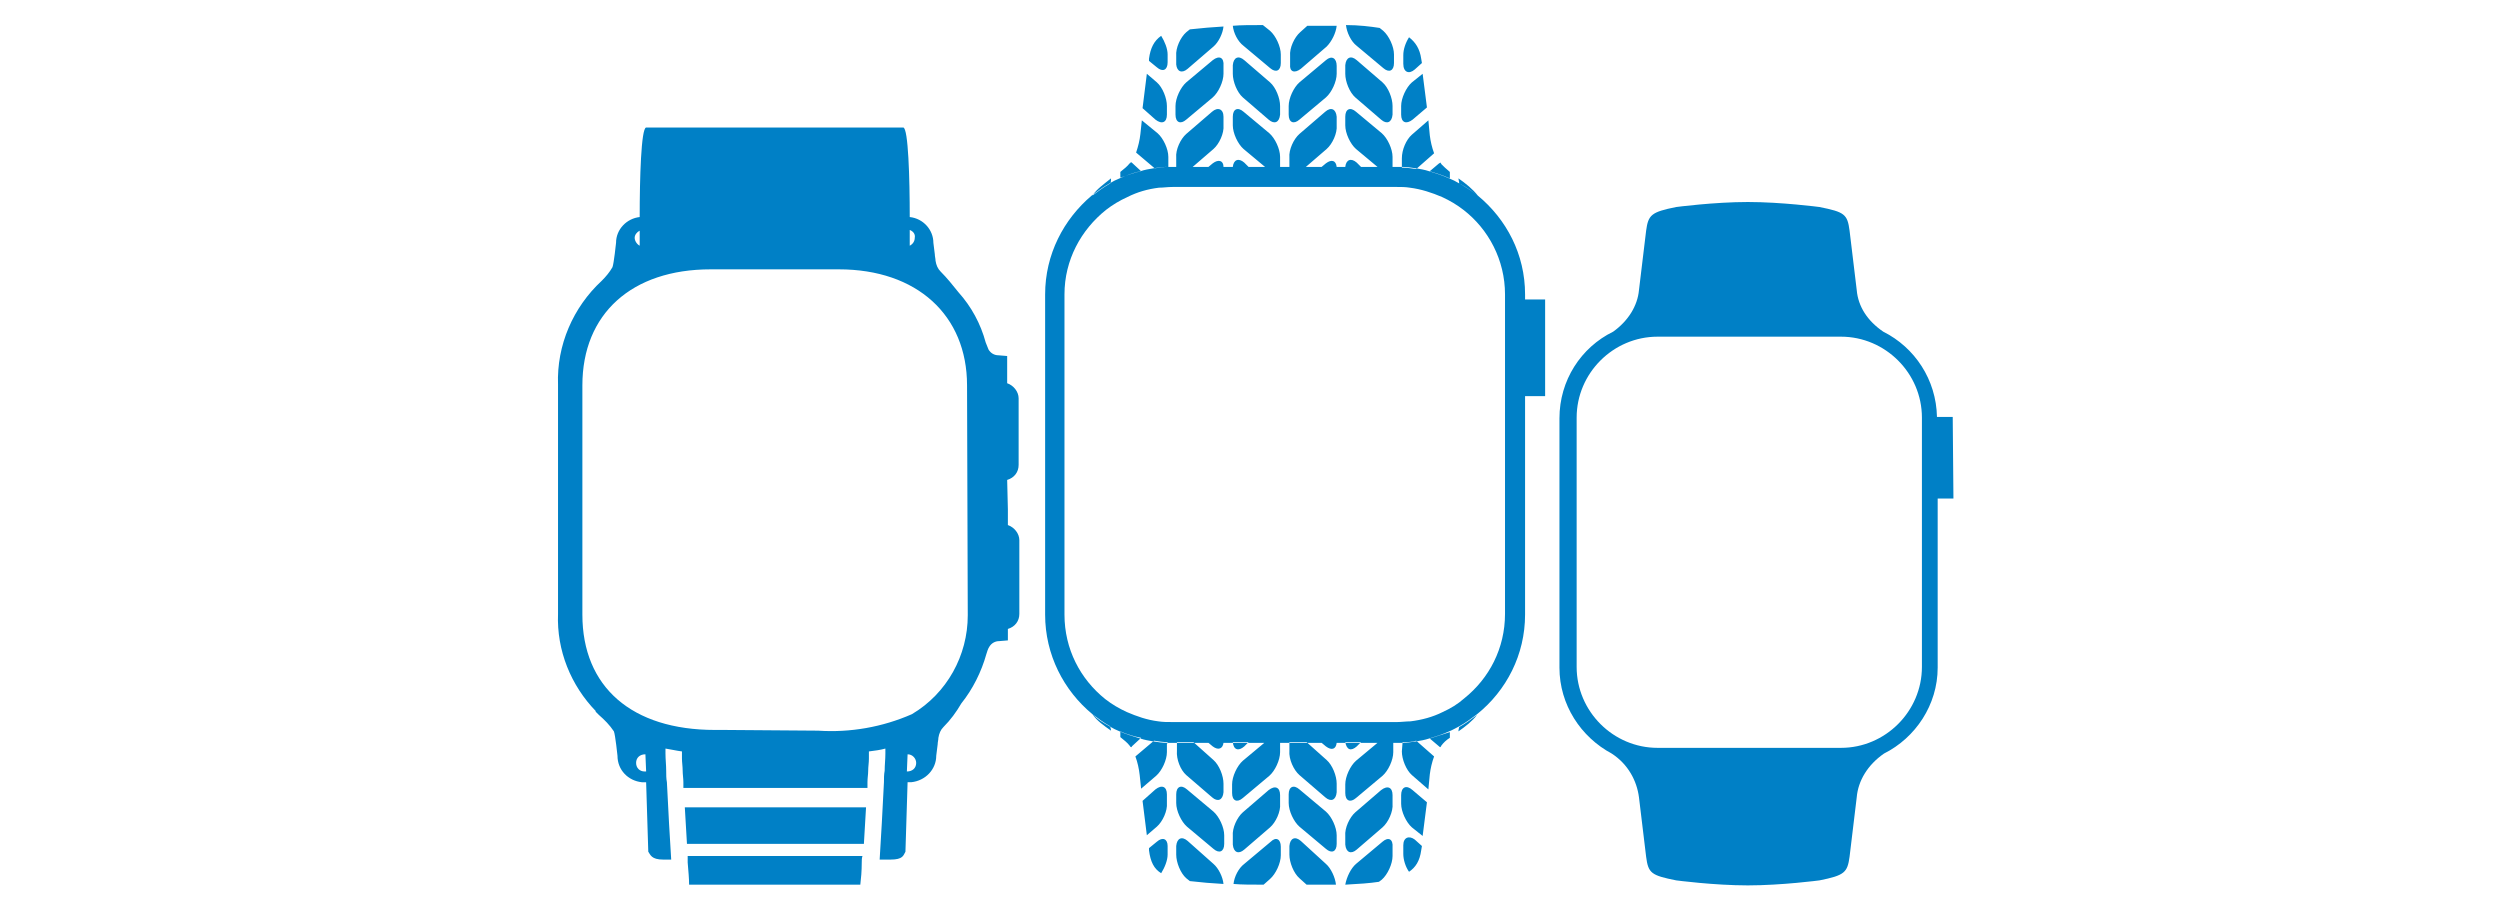 <svg xml:space="preserve" style="enable-background:new 0 0 349 127;" viewBox="0 0 349 127" y="0px" x="0px" xmlns:xlink="http://www.w3.org/1999/xlink" xmlns="http://www.w3.org/2000/svg" id="Layer_1" version="1.1">
<style type="text/css">
	.st0{fill:#0080C6;}
</style>
<g>
	<path d="M127.9,106.5c0-0.6-0.5-1.2-1.2-1.2l-0.1,2.4l0,0C127.4,107.7,127.9,107.2,127.9,106.5z M88.6,33.2
		c0,0.4,0.3,0.9,0.7,1.1c0-0.6,0-1.3,0-2.1C88.9,32.4,88.6,32.8,88.6,33.2L88.6,33.2z M127,32.1c0,0.9,0,1.6,0,2.2
		c0.4-0.2,0.7-0.6,0.7-1.1C127.8,32.7,127.5,32.3,127,32.1L127,32.1z M135,53.8c0-9.8-7-16.2-17.9-16.2H99.2
		c-11,0-17.9,6.2-17.9,16.2v32c0,10.1,6.9,16.1,18.5,16.1c0.4,0,0.7,0,1.1,0h0.1h0.1l13.1,0.1c4.5,0.3,9-0.5,13.1-2.3
		c4.9-2.9,7.8-8.2,7.8-13.8L135,53.8L135,53.8z M90.1,105.3L90.1,105.3c-0.8,0-1.3,0.5-1.3,1.2s0.5,1.2,1.2,1.2h0.2L90.1,105.3z
		 M140.7,71.1v2.2c0.9,0.3,1.6,1.2,1.6,2.1v10.3c0,1-0.6,1.8-1.6,2.1v1.6l-1.2,0.1c-0.6,0-1.1,0.3-1.4,0.8c-0.2,0.3-0.3,0.7-0.4,1
		l0,0c-0.7,2.5-1.9,4.9-3.5,6.9c-0.7,1.2-1.5,2.3-2.5,3.3c-0.4,0.4-0.6,0.9-0.7,1.5c0,0.3-0.1,0.6-0.1,0.9c-0.1,0.8-0.2,1.6-0.2,1.6
		c0,1.9-1.5,3.5-3.5,3.7h-0.5l-0.3,9.7c-0.3,0.5-0.3,1.1-2.1,1.1h-1.5c0.2-3,0.4-6.9,0.6-10.8c0-0.5,0-1.1,0.1-1.6
		c0-0.8,0.1-1.6,0.1-2.4c0-0.2,0-0.5,0-0.7c-0.7,0.2-1.5,0.3-2.3,0.4c0,0.1,0,0.2,0,0.3c0,0.2,0,0.5,0,0.7c0,0.6-0.1,1.1-0.1,1.7
		c0,0.5-0.1,1-0.1,1.6c0,0.3,0,0.6,0,0.8H95.4c0-0.3,0-0.6,0-0.8c0-0.5-0.1-1.1-0.1-1.6c0-0.6-0.1-1.2-0.1-1.7c0-0.2,0-0.5,0-0.7
		v-0.3c-0.8-0.1-1.6-0.3-2.3-0.4c0,0.2,0,0.5,0,0.7c0,0.8,0.1,1.6,0.1,2.4c0,0.5,0,1.1,0.1,1.6c0.2,4,0.4,7.8,0.6,10.8h-1.1
		c-1.7,0-1.8-0.7-2.1-1.1l-0.3-9.7h-0.6c-1.9-0.2-3.4-1.7-3.4-3.7c0,0-0.3-2.9-0.5-3.4c-0.6-0.9-1.3-1.6-2.1-2.3
		c-0.3-0.3-0.5-0.5-0.5-0.5h0.1c-3.5-3.6-5.5-8.5-5.3-13.6v-32C77.7,48.2,80,42.9,84,39.2c0.6-0.6,1.1-1.2,1.5-1.9
		c0.2-0.5,0.5-3.4,0.5-3.4c0-1.9,1.5-3.4,3.3-3.6c0-5.4,0.2-12.4,0.9-12.5h35.9c0.7,0.1,0.9,7.1,0.9,12.5c1.9,0.2,3.3,1.8,3.3,3.6
		c0,0,0.1,0.8,0.2,1.6c0,0.3,0.1,0.6,0.1,0.9c0.1,0.6,0.3,1.1,0.7,1.5c0.9,0.9,1.7,1.9,2.5,2.9l0,0c1.8,2,3.1,4.4,3.8,7
		c0.1,0.3,0.3,0.7,0.4,1c0.3,0.5,0.8,0.8,1.4,0.8l1.2,0.1v3.8c0.9,0.3,1.6,1.2,1.6,2.1v9.3c0,1-0.6,1.8-1.6,2.1L140.7,71.1
		L140.7,71.1z M96,120.4c0.1,1.2,0.2,2.3,0.2,3.1h23.9c0.1-0.8,0.2-1.9,0.2-3.1c0-0.3,0-0.6,0.1-0.9H96C96,119.9,96,120.2,96,120.4
		L96,120.4z M95.6,112.7h25.3c-0.1,1.8-0.2,3.5-0.3,5.1H95.9C95.8,116.3,95.7,114.5,95.6,112.7z" class="st0"></path>
	<path d="M268.3,93.1c0,6.2-5.1,11.3-11.3,11.3h-25.6c-6.2,0-11.3-5.1-11.3-11.3V58.3c0-6.2,5.1-11.3,11.3-11.3H257
		c6.2,0,11.3,5.1,11.3,11.3V93.1z M272.6,58.2h-2.2c-0.1-5.2-3.1-9.7-7.5-11.9c-2.2-1.5-3.5-3.5-3.7-5.8l-1-8.3
		c-0.3-2.3-0.7-2.6-4.2-3.3c0,0-5.3-0.7-10-0.7s-10,0.7-10,0.7c-3.5,0.7-3.9,1.1-4.2,3.3l-1,8.3c-0.2,2.2-1.5,4.3-3.6,5.8
		c-4.5,2.2-7.5,6.8-7.5,12.1v34.8c0,5.2,3,9.7,7.3,12c2.3,1.5,3.5,3.8,3.8,6.1l1,8.3c0.3,2.3,0.7,2.6,4.2,3.3c0,0,5.3,0.7,10,0.7
		s10-0.7,10-0.7c3.5-0.7,3.9-1.1,4.2-3.3l1-8.3c0.2-2.3,1.5-4.5,3.8-6.1c4.4-2.2,7.5-6.8,7.5-12V69.6h2.2L272.6,58.2L272.6,58.2z" class="st0"></path>
	<path d="M210.1,55.3V41.8v-0.7c0-4.8-2.3-9.1-5.8-11.8c-0.9-0.7-1.9-1.3-3-1.8c-1.4-0.6-2.9-1.1-4.5-1.3
		c-0.6-0.1-1.2-0.1-1.8-0.1h-31.3c-0.7,0-1.3,0.1-1.9,0.1c-1.6,0.2-3,0.6-4.4,1.3c-1.1,0.5-2.1,1.1-3,1.8c-3.5,2.8-5.8,7-5.8,11.8
		v44.7c0,4.8,2.2,9,5.7,11.8c0.9,0.7,1.9,1.3,3,1.8c1.4,0.6,2.8,1.1,4.4,1.3c0.6,0.1,1.3,0.1,2,0.1H195c0.6,0,1.3-0.1,1.9-0.1
		c1.6-0.2,3.1-0.6,4.5-1.3c1.1-0.5,2.1-1.1,3-1.9c3.5-2.8,5.7-7,5.7-11.8L210.1,55.3L210.1,55.3z M215.7,55.3h-2.8v30.5
		c0,5.6-2.6,10.6-6.7,13.9c-0.8,0.6-1.6,1.2-2.5,1.7c-0.4,0.2-0.9,0.5-1.4,0.7c-0.9,0.4-1.8,0.7-2.8,1c-0.6,0.2-1.2,0.3-1.8,0.4
		c-0.7,0.1-1.3,0.2-2,0.2c-0.2,0-0.5,0-0.7,0h-31.3c-0.3,0-0.5,0-0.8,0c-0.6,0-1.3-0.1-1.9-0.2c-0.6-0.1-1.2-0.2-1.8-0.4
		c-1-0.3-2-0.6-2.9-1c-0.5-0.2-0.9-0.4-1.4-0.7c-0.9-0.5-1.7-1-2.4-1.7c-4-3.3-6.6-8.3-6.6-13.9V41.1c0-5.6,2.6-10.5,6.5-13.8
		c0.8-0.6,1.6-1.2,2.5-1.7c0.5-0.3,0.9-0.5,1.4-0.7c0.9-0.4,1.9-0.8,2.9-1c0.6-0.2,1.2-0.3,1.8-0.4s1.2-0.2,1.9-0.2
		c0.3,0,0.5,0,0.8,0H195c0.2,0,0.5,0,0.7,0c0.7,0,1.3,0.1,2,0.2c0.6,0.1,1.2,0.2,1.8,0.4c1,0.3,1.9,0.6,2.8,1
		c0.5,0.2,0.9,0.4,1.4,0.7c0.9,0.5,1.8,1.1,2.6,1.7c4,3.3,6.6,8.2,6.6,13.8v0.7h2.8L215.7,55.3L215.7,55.3z M181.6,9.6l3.6-3.1
		c0.7-0.7,1.3-1.9,1.4-2.9c-1.2,0-2.6,0-4.1,0l-1,0.9c-0.8,0.7-1.5,2.2-1.4,3.3V9C180,10,180.7,10.3,181.6,9.6z M185.1,8.4l-3.7,3.1
		c-0.8,0.7-1.5,2.2-1.5,3.3V16c0,1.1,0.7,1.4,1.5,0.7l3.7-3.1c0.8-0.7,1.5-2.2,1.5-3.3V9.2C186.6,8.1,185.9,7.7,185.1,8.4z
		 M185,15.6l-3.6,3.1c-0.8,0.7-1.5,2.2-1.4,3.3v1.2c0,0,0,0,0,0.1h2.3l2.9-2.5c0.8-0.7,1.5-2.2,1.4-3.3v-1.2
		C186.5,15.2,185.8,14.9,185,15.6L185,15.6z M185.1,22.8l-0.6,0.5h2.1C186.5,22.4,185.9,22.2,185.1,22.8L185.1,22.8z M189.4,22.7
		c-0.8-0.7-1.5-0.4-1.6,0.6h2.2L189.4,22.7L189.4,22.7z M189.3,15.6c-0.8-0.7-1.5-0.4-1.5,0.7v1.2c0,1.1,0.7,2.6,1.5,3.3l3,2.5h2.1
		c0-0.1,0-0.1,0-0.2v-1.2c0-1.1-0.7-2.6-1.5-3.3L189.3,15.6L189.3,15.6z M192.8,16.7c0.8,0.7,1.5,0.4,1.6-0.7v-1.2
		c0-1.1-0.6-2.6-1.4-3.3l-3.6-3.1c-0.8-0.7-1.5-0.4-1.6,0.7v1.2c0,1.1,0.6,2.6,1.4,3.3L192.8,16.7L192.8,16.7z M192.6,3.9
		c-1.3-0.2-2.9-0.4-4.7-0.4c0.1,1,0.7,2.3,1.5,2.9l3.7,3.1c0.8,0.7,1.5,0.4,1.5-0.7V7.6c0-1.1-0.7-2.6-1.5-3.3L192.6,3.9z
		 M197.5,9.7l1-0.9l-0.1-0.6c-0.2-1.4-0.8-2.3-1.7-3c-0.5,0.8-0.8,1.7-0.8,2.5v1.2C195.9,10.1,196.7,10.4,197.5,9.7L197.5,9.7z
		 M197.2,16.7l2-1.7l-0.6-4.7l-1.5,1.2c-0.8,0.7-1.5,2.2-1.5,3.3V16C195.6,17.1,196.3,17.4,197.2,16.7L197.2,16.7z M195.7,22.1v1.2
		v0.1c0.7,0,1.3,0.1,2,0.2l2.5-2.2c-0.3-0.8-0.5-1.7-0.6-2.5l-0.2-2.1l-2.3,2C196.3,19.5,195.7,20.9,195.7,22.1L195.7,22.1z
		 M201.2,22.9c0-0.1-0.1-0.1-0.1-0.2c-0.1,0-0.1,0.1-0.2,0.1l-1.3,1.1c1,0.3,1.9,0.6,2.8,1c0-0.1,0-0.1,0-0.2V24
		C201.9,23.6,201.5,23.2,201.2,22.9z M206.3,27.3c-0.7-0.9-1.7-1.7-2.7-2.4c0,0.2,0.1,0.4,0.1,0.7C204.7,26.1,205.5,26.7,206.3,27.3
		L206.3,27.3z M152.5,27.3L152.5,27.3c0.8-0.6,1.6-1.2,2.5-1.7c0.1-0.2,0.1-0.5,0.1-0.7C154.1,25.7,153.1,26.4,152.5,27.3z
		 M159.3,23.9l-1.3-1.2c-0.1,0-0.1-0.1-0.1-0.1c-0.1,0.1-0.1,0.2-0.2,0.2c-0.3,0.4-0.8,0.8-1.3,1.2v0.5c0,0.1,0,0.2,0,0.3
		C157.3,24.5,158.3,24.1,159.3,23.9L159.3,23.9z M159.4,16.8l-0.2,1.9c-0.1,0.9-0.3,1.7-0.6,2.6l2.6,2.2c0.6-0.1,1.2-0.2,1.9-0.2
		c0-0.1,0-0.1,0-0.2v-1.2c0-1.1-0.7-2.6-1.5-3.3L159.4,16.8L159.4,16.8z M162.9,16v-1.2c0-1.1-0.6-2.6-1.4-3.3l-1.4-1.2l-0.6,4.8
		l1.8,1.6C162.2,17.4,162.9,17.1,162.9,16L162.9,16z M160.4,8.2v0.3l1.1,0.9c0.8,0.7,1.5,0.4,1.5-0.7V7.6c0-0.8-0.4-1.8-0.9-2.6
		C161.1,5.7,160.6,6.7,160.4,8.2L160.4,8.2z M165.8,9.6l3.6-3.1c0.7-0.6,1.3-1.8,1.4-2.8c-1.6,0.1-2.9,0.2-4.7,0.4l-0.5,0.4
		c-0.8,0.7-1.5,2.2-1.4,3.3V9C164.3,10,165,10.3,165.8,9.6z M169.3,8.4l-3.7,3.1c-0.8,0.7-1.5,2.2-1.5,3.3V16c0,1.1,0.7,1.4,1.5,0.7
		l3.7-3.1c0.8-0.7,1.5-2.2,1.5-3.3V9.2C170.9,8,170.2,7.7,169.3,8.4z M169.2,15.6l-3.6,3.1c-0.8,0.7-1.5,2.2-1.4,3.3v1.2
		c0,0,0,0,0,0.1h2.3l2.9-2.5c0.8-0.7,1.5-2.2,1.4-3.3v-1.2C170.8,15.2,170,14.9,169.2,15.6L169.2,15.6z M169.3,22.8l-0.6,0.5h2.1
		C170.8,22.4,170.1,22.2,169.3,22.8L169.3,22.8z M173.7,22.7c-0.8-0.7-1.5-0.4-1.6,0.6h2.2L173.7,22.7L173.7,22.7z M173.6,15.6
		c-0.8-0.7-1.5-0.4-1.5,0.7v1.2c0,1.1,0.7,2.6,1.5,3.3l3,2.5h2.1c0-0.1,0-0.1,0-0.2v-1.2c0-1.1-0.7-2.6-1.5-3.3L173.6,15.6z
		 M177.1,16.7c0.8,0.7,1.5,0.4,1.6-0.7v-1.2c0-1.1-0.6-2.6-1.4-3.3l-3.6-3.1c-0.8-0.7-1.5-0.4-1.6,0.7v1.2c0,1.1,0.6,2.6,1.4,3.3
		L177.1,16.7L177.1,16.7z M176.3,3.5c-1.7,0-3.1,0-4.2,0.1c0.1,1,0.7,2.2,1.5,2.8l3.7,3.1c0.8,0.7,1.5,0.4,1.5-0.7V7.6
		c0-1.1-0.7-2.6-1.5-3.3L176.3,3.5L176.3,3.5z M181.6,117.4c-0.8-0.7-1.5-0.4-1.6,0.7v1.2c0,1.1,0.6,2.6,1.4,3.3l1,0.9
		c1.5,0,2.9,0,4.1,0c-0.1-1-0.7-2.3-1.4-2.9L181.6,117.4L181.6,117.4z M181.4,110.2c-0.8-0.7-1.5-0.4-1.5,0.7v1.2
		c0,1.1,0.7,2.6,1.5,3.3l3.7,3.1c0.8,0.7,1.5,0.4,1.5-0.7v-1.2c0-1.1-0.7-2.6-1.5-3.3L181.4,110.2L181.4,110.2z M181.4,108.2
		l3.6,3.1c0.8,0.7,1.5,0.4,1.6-0.7v-1.2c0-1.1-0.6-2.6-1.4-3.3l-2.8-2.5H180l0,0v1.2C179.9,106,180.6,107.5,181.4,108.2L181.4,108.2
		z M186.6,103.7h-2.1l0.6,0.5C185.9,104.8,186.5,104.6,186.6,103.7z M189.4,104.2l0.6-0.6h-2.2C188,104.7,188.6,104.9,189.4,104.2
		L189.4,104.2z M194.5,103.7h-2.2l-3,2.5c-0.8,0.7-1.5,2.2-1.5,3.3v1.2c0,1.1,0.7,1.4,1.5,0.7l3.7-3.1c0.8-0.7,1.5-2.2,1.5-3.3
		V103.7C194.5,103.8,194.5,103.7,194.5,103.7z M189.4,118.6l3.6-3.1c0.8-0.7,1.5-2.2,1.4-3.3V111c0-1.1-0.7-1.4-1.6-0.7l-3.6,3.1
		c-0.8,0.7-1.5,2.2-1.4,3.3v1.2C187.9,119,188.6,119.3,189.4,118.6L189.4,118.6z M193,117.5l-3.7,3.1c-0.7,0.6-1.3,1.8-1.5,2.9
		c1.9-0.1,3.4-0.2,4.7-0.4l0.4-0.3c0.8-0.7,1.5-2.2,1.5-3.3v-1.2C194.5,117.1,193.8,116.8,193,117.5L193,117.5z M195.9,118v1.2
		c0,0.8,0.3,1.8,0.8,2.5c0.9-0.6,1.5-1.5,1.7-3l0.1-0.6l-1-0.9C196.7,116.6,195.9,116.9,195.9,118L195.9,118z M195.6,111v1.2
		c0,1.1,0.7,2.6,1.5,3.3l1.5,1.2l0.6-4.7l-2-1.7C196.3,109.5,195.6,109.9,195.6,111z M195.8,103.6
		C195.8,103.7,195.7,103.7,195.8,103.6l-0.1,1.3c0,1.1,0.6,2.6,1.4,3.3l2.3,2l0.2-2.1c0.1-0.8,0.3-1.7,0.6-2.5l-2.5-2.2
		C197.1,103.6,196.5,103.6,195.8,103.6L195.8,103.6z M199.6,103.1l1.3,1.1c0.1,0.1,0.1,0.1,0.2,0.1c0-0.1,0.1-0.1,0.1-0.2
		c0.3-0.4,0.7-0.8,1.2-1.1v-0.7v-0.1C201.5,102.5,200.5,102.8,199.6,103.1L199.6,103.1z M203.6,102.1c1-0.7,1.9-1.4,2.6-2.3
		c-0.8,0.6-1.6,1.2-2.5,1.7C203.7,101.6,203.6,101.8,203.6,102.1z M152.5,99.7c0.6,0.9,1.6,1.6,2.6,2.3c0-0.2-0.1-0.4-0.1-0.6
		C154.1,100.9,153.3,100.3,152.5,99.7z M156.4,102.1c0,0.1,0,0.2,0,0.3v0.5c0.5,0.4,1,0.8,1.3,1.2c0.1,0.1,0.1,0.2,0.2,0.2
		c0.1,0,0.1,0,0.1-0.1l1.3-1.2C158.3,102.8,157.3,102.5,156.4,102.1L156.4,102.1z M163,103.6c-0.6,0-1.3-0.1-1.9-0.2l-2.6,2.2
		c0.3,0.8,0.5,1.7,0.6,2.6l0.2,1.9l2.1-1.8c0.8-0.7,1.5-2.2,1.5-3.3v-1.2C163,103.8,163,103.7,163,103.6L163,103.6z M162.9,112.1
		v-1.2c0-1.1-0.7-1.4-1.6-0.7l-1.8,1.6l0.6,4.8l1.4-1.2C162.3,114.7,163,113.2,162.9,112.1L162.9,112.1z M161.5,117.5l-1.1,0.9v0.3
		c0.2,1.6,0.7,2.6,1.7,3.2c0.5-0.8,0.9-1.8,0.9-2.6v-1.2C163,117.1,162.3,116.8,161.5,117.5L161.5,117.5z M165.8,117.4
		c-0.8-0.7-1.5-0.4-1.6,0.7v1.2c0,1.1,0.6,2.6,1.4,3.3l0.5,0.4c1.7,0.2,3,0.3,4.7,0.4c-0.1-1-0.7-2.2-1.4-2.8L165.8,117.4
		L165.8,117.4z M165.7,110.2c-0.8-0.7-1.5-0.4-1.5,0.7v1.2c0,1.1,0.7,2.6,1.5,3.3l3.7,3.1c0.8,0.7,1.5,0.4,1.5-0.7v-1.2
		c0-1.1-0.7-2.6-1.5-3.3L165.7,110.2L165.7,110.2z M165.6,108.2l3.6,3.1c0.8,0.7,1.5,0.4,1.6-0.7v-1.2c0-1.1-0.6-2.6-1.4-3.3
		l-2.8-2.5h-2.3l0,0v1.2C164.2,106,164.8,107.5,165.6,108.2z M170.8,103.7h-2.1l0.6,0.5C170.1,104.8,170.7,104.5,170.8,103.7z
		 M173.7,104.2l0.6-0.6h-2.2C172.2,104.7,172.9,104.9,173.7,104.2L173.7,104.2z M178.7,103.7h-2.2l-3,2.5c-0.8,0.7-1.5,2.2-1.5,3.3
		v1.2c0,1.1,0.7,1.4,1.5,0.7l3.7-3.1c0.8-0.7,1.5-2.2,1.5-3.3V103.7C178.8,103.8,178.7,103.7,178.7,103.7z M173.7,118.6l3.6-3.1
		c0.8-0.7,1.5-2.2,1.4-3.3V111c0-1.1-0.7-1.4-1.6-0.7l-3.6,3.1c-0.8,0.7-1.5,2.2-1.4,3.3v1.2C172.2,119,172.9,119.3,173.7,118.6
		L173.7,118.6z M178.8,118.2v1.2c0,1.1-0.7,2.6-1.5,3.3l-0.9,0.8c-1.7,0-3.1,0-4.2-0.1c0.1-1,0.7-2.2,1.5-2.8l3.7-3.1
		C178.1,116.8,178.8,117.1,178.8,118.2L178.8,118.2z" class="st0"></path>
</g>
</svg>
